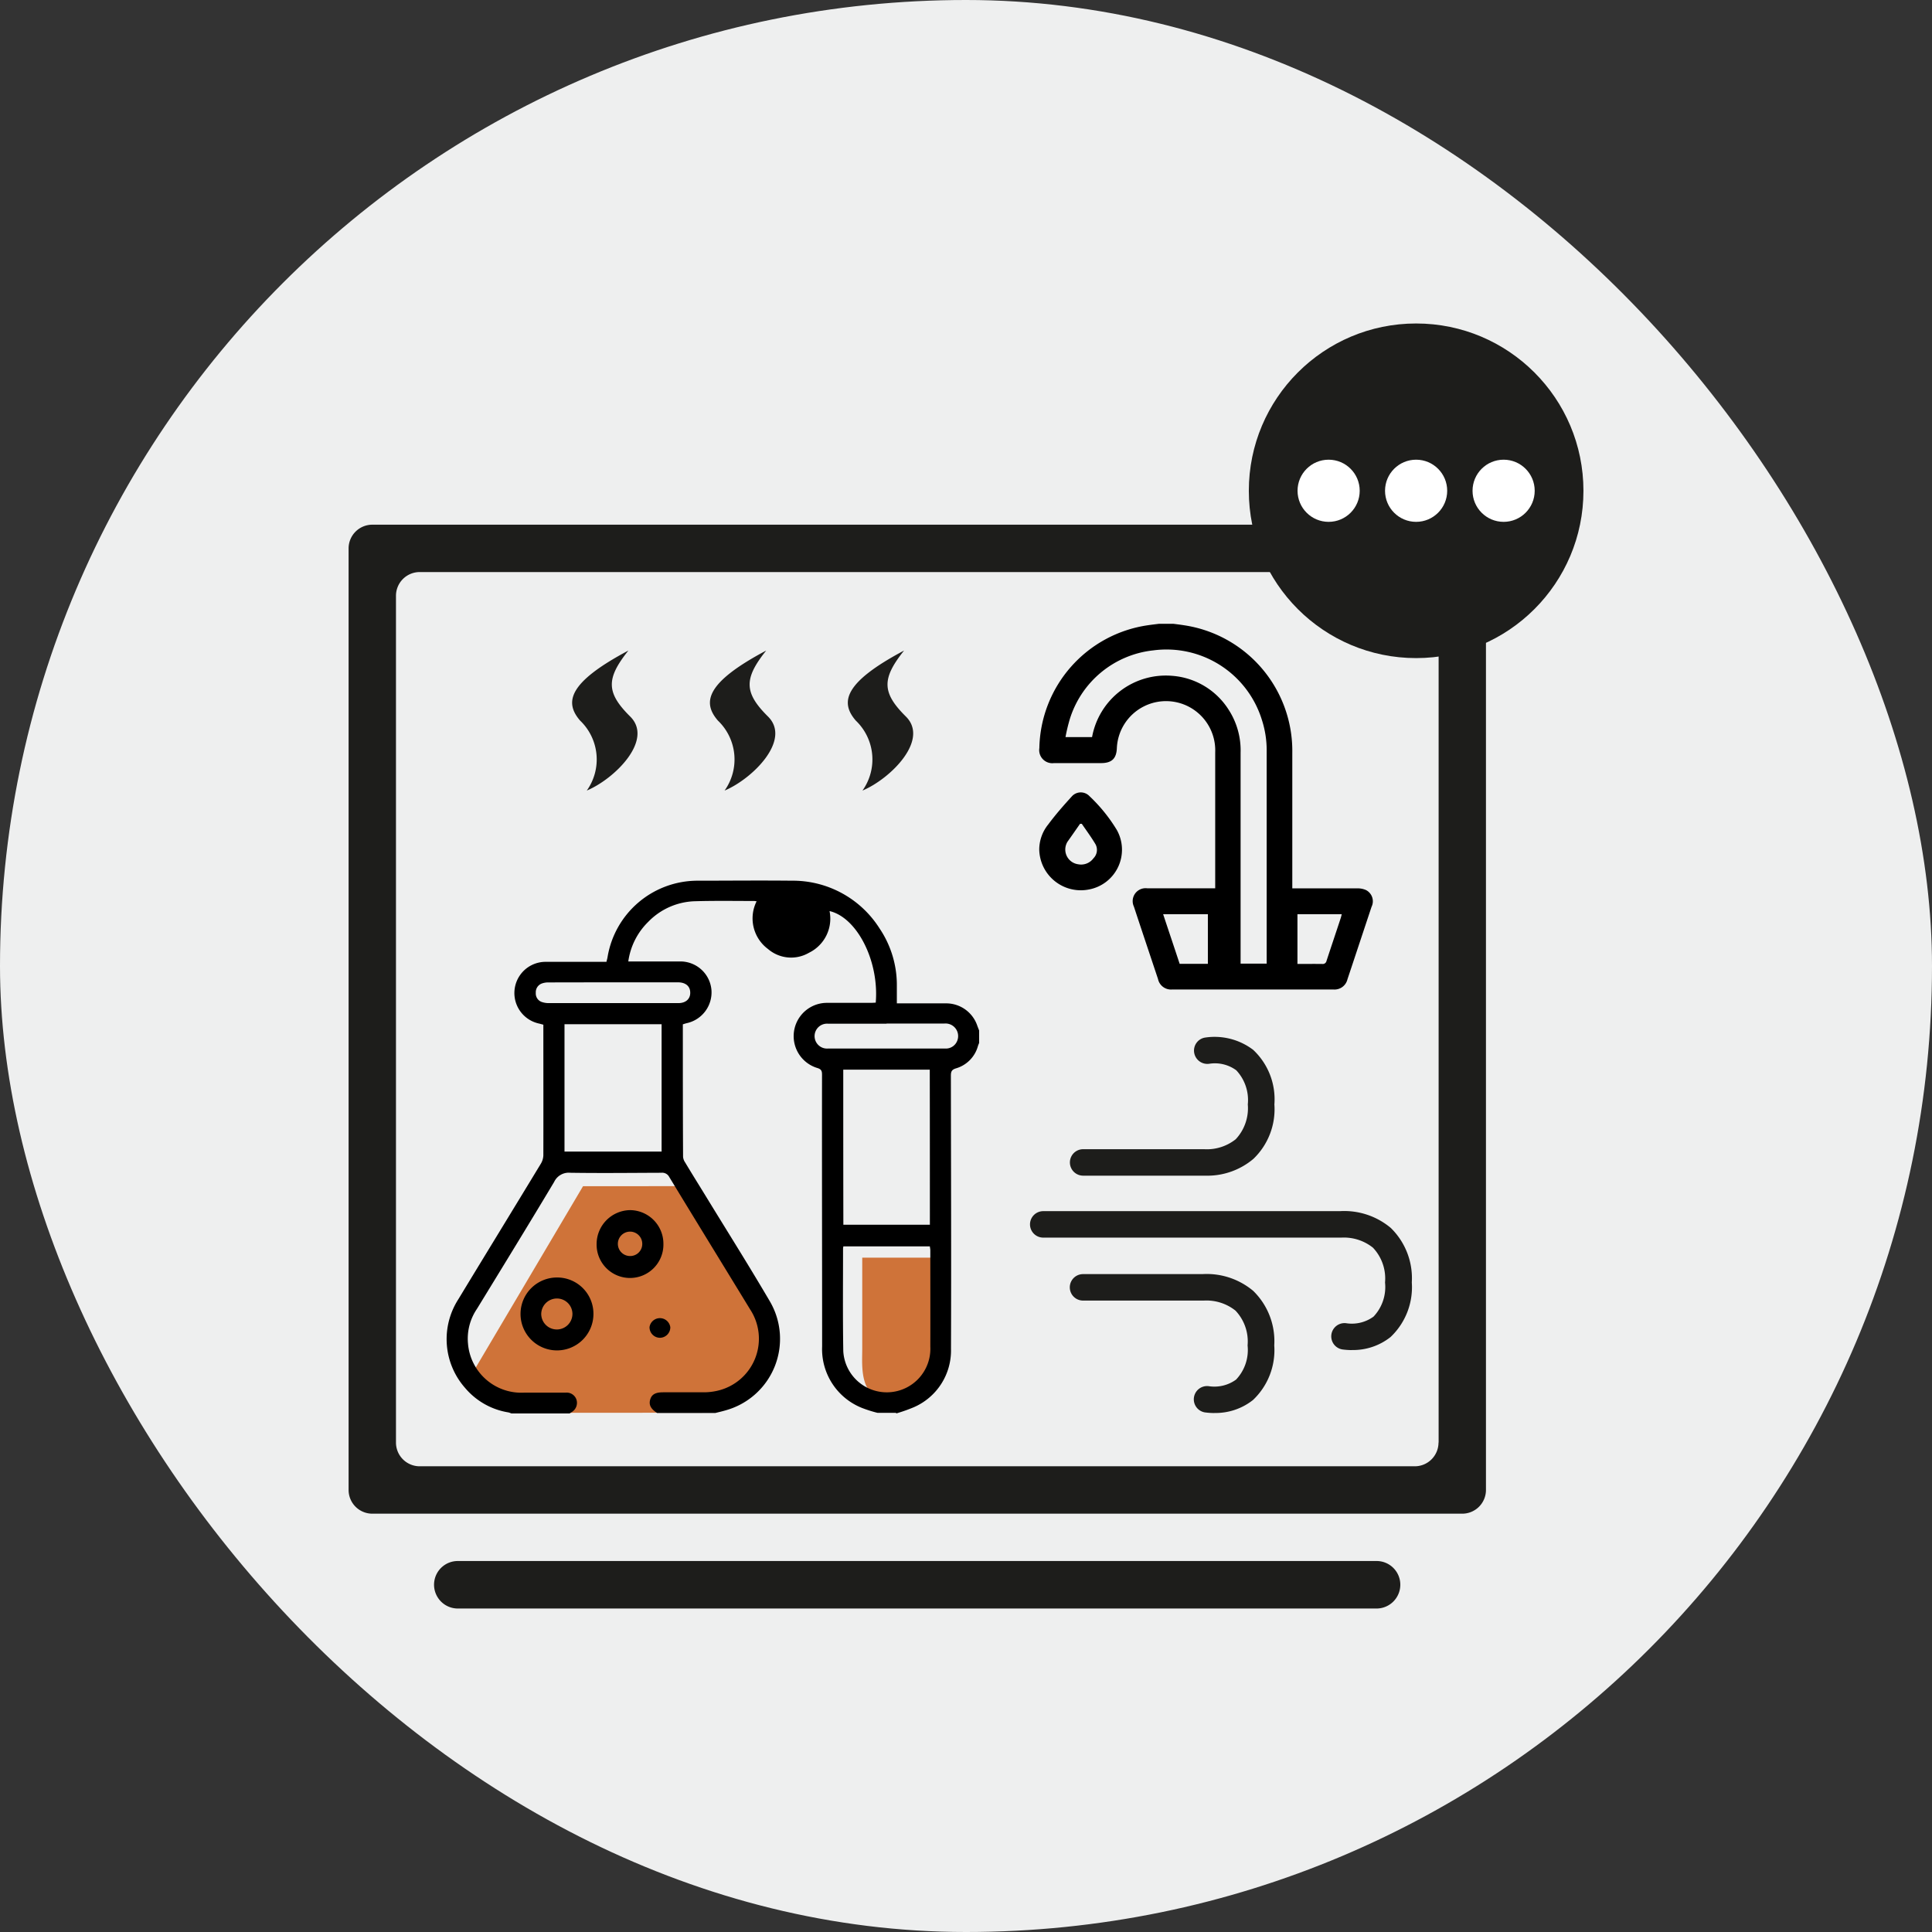 <?xml version="1.0" encoding="UTF-8"?>
<svg xmlns="http://www.w3.org/2000/svg" xmlns:xlink="http://www.w3.org/1999/xlink" width="92" height="92" viewBox="0 0 92 92">
  <rect x="0" y="0" width="92" height="92" fill="#333333" stroke="none"/>
  <defs>
    <clipPath id="clip-path">
      <rect id="Bild_30" data-name="Bild 30" width="92" height="92" rx="46" transform="translate(470 2263)" fill="#eeefef"></rect>
    </clipPath>
  </defs>
  <g id="Gruppe_3445" data-name="Gruppe 3445" transform="translate(-470 -3294.357)">
    <rect id="Bild_21" data-name="Bild 21" width="92" height="92" rx="46" transform="translate(470 3294.357)" fill="#eeefef"></rect>
    <g id="Gruppe_3444" data-name="Gruppe 3444" transform="translate(0 1031.357)">
      <g id="Gruppe_maskieren_7" data-name="Gruppe maskieren 7" clip-path="url(#clip-path)">
        <g id="Ebene_1" data-name="Ebene 1" transform="translate(487.448 2279.287)">
          <g id="Gruppe_3430" data-name="Gruppe 3430" transform="translate(-0.848 -0.883)">
            <path id="Pfad_4101" data-name="Pfad 4101" d="M7.248,90.862H51a1.131,1.131,0,0,0,.958-.533h0A1.129,1.129,0,0,0,51,88.6H7.248a1.129,1.129,0,0,0-.958,1.728h0A1.129,1.129,0,0,0,7.248,90.862Z" transform="translate(-2.049 -29.67)" fill="#1d1d1b"></path>
            <path id="Pfad_4102" data-name="Pfad 4102" d="M53.031,14.405H1.13A1.13,1.13,0,0,0,0,15.536V60.374A1.13,1.13,0,0,0,1.13,61.5h51.9a1.13,1.13,0,0,0,1.13-1.13V15.536A1.13,1.13,0,0,0,53.031,14.405ZM51.9,58.113a1.13,1.13,0,0,1-1.13,1.13H3.386a1.13,1.13,0,0,1-1.13-1.13V17.791a1.13,1.13,0,0,1,1.13-1.13h47.39a1.13,1.13,0,0,1,1.13,1.13V58.113Z" transform="translate(0 -4.824)" fill="#1d1d1b"></path>
            <g id="Gruppe_3424" data-name="Gruppe 3424" transform="translate(32.888 14.302)">
              <path id="Pfad_4103" data-name="Pfad 4103" d="M55.823,21.5c.172.022.344.043.517.07A6.052,6.052,0,0,1,61.5,27.645V34.1h3.1a.958.958,0,0,1,.409.081.6.6,0,0,1,.264.8c-.318.958-.635,1.911-.953,2.869l-.194.581a.632.632,0,0,1-.673.484h-7.67a.632.632,0,0,1-.678-.5c-.382-1.147-.77-2.3-1.147-3.445a.615.615,0,0,1,.641-.872h3.23V27.623a2.344,2.344,0,0,0-4.683-.215c-.016.511-.242.727-.754.727H50.155a.624.624,0,0,1-.7-.716,6.028,6.028,0,0,1,5.151-5.846c.178-.027.361-.048.538-.07h.678ZM60.28,37.694V27.575a4.685,4.685,0,0,0-.226-1.491,4.756,4.756,0,0,0-5.178-3.316A4.685,4.685,0,0,0,50.9,26.057a8.312,8.312,0,0,0-.2.84h1.265a3.571,3.571,0,0,1,3.827-2.917,3.487,3.487,0,0,1,2.681,1.62,3.563,3.563,0,0,1,.565,2.045V37.683H60.28Zm-2.8,0V35.331H55.35c.264.8.528,1.577.786,2.363Zm6.384-2.363H61.745V37.7c.4,0,.8-.005,1.184,0a.181.181,0,0,0,.2-.145c.226-.689.458-1.373.684-2.062.016-.054.027-.108.043-.167Z" transform="translate(-49.45 -21.503)"></path>
              <path id="Pfad_4104" data-name="Pfad 4104" d="M49.447,36.288a1.911,1.911,0,0,1,.431-1.195c.344-.463.727-.9,1.114-1.324a.571.571,0,0,1,.85-.016,7.666,7.666,0,0,1,1.3,1.609,1.925,1.925,0,0,1-1.324,2.831A1.98,1.98,0,0,1,49.447,36.288Zm2.019-1.222h-.075c-.2.285-.4.576-.6.856a.708.708,0,0,0,.506,1.071.728.728,0,0,0,.732-.285.565.565,0,0,0,.1-.662c-.2-.339-.436-.657-.657-.98Z" transform="translate(-49.447 -25.544)"></path>
            </g>
            <g id="Gruppe_3425" data-name="Gruppe 3425" transform="translate(4.67 26.53)">
              <path id="Pfad_4105" data-name="Pfad 4105" d="M40.6,66.88H36.771v4.36c0,.813-.172,2.438,1.394,2.438a2.285,2.285,0,0,0,2.089-1.453l.4-1.8L40.6,66.885Z" transform="translate(-16.982 -48.926)" fill="#cf7339"></path>
              <path id="Pfad_4106" data-name="Pfad 4106" d="M14.148,61.762,8.91,70.617l.9.764,1.566.565,1.615.608,6.836-.005,2.288-1.308.9-1.308.172-1.222-.732-1.653L19.294,62.1l-.393-.339Z" transform="translate(-7.654 -47.211)" fill="#cf7339"></path>
              <path id="Pfad_4107" data-name="Pfad 4107" d="M28.431,65.231h-.894a6.039,6.039,0,0,1-.748-.237A3.013,3.013,0,0,1,24.9,62.066c0-4.312-.011-8.623-.005-12.935,0-.183-.032-.264-.231-.323a1.585,1.585,0,0,1,.452-3.1H27.2c.086,0,.172-.005.253-.011.167-1.981-.888-4.053-2.2-4.36a1.807,1.807,0,0,1-.98,1.986,1.688,1.688,0,0,1-1.949-.178,1.814,1.814,0,0,1-.544-2.272,1.054,1.054,0,0,0-.108-.016c-.931,0-1.868-.016-2.8.011a3.224,3.224,0,0,0-2.255.985,3.261,3.261,0,0,0-.947,1.884h2.444A1.484,1.484,0,0,1,19.63,45.1a1.5,1.5,0,0,1-1.163,1.572c-.07.016-.135.038-.2.059,0,2.115,0,4.209.011,6.309a.563.563,0,0,0,.1.269c.318.533.646,1.055.969,1.583,1.023,1.674,2.072,3.337,3.063,5.028a3.532,3.532,0,0,1-2.094,5.189c-.161.048-.328.086-.5.129H17.041c-.307-.2-.4-.393-.328-.641s.258-.344.614-.344h1.906a2.893,2.893,0,0,0,.684-.075,2.541,2.541,0,0,0,1.556-3.87c-1.281-2.1-2.573-4.2-3.854-6.309a.377.377,0,0,0-.377-.2c-1.443.005-2.891.022-4.333,0a.768.768,0,0,0-.77.436c-1.211,2.024-2.444,4.032-3.676,6.045a2.518,2.518,0,0,0-.425,1.669,2.545,2.545,0,0,0,2.675,2.32h1.981a.491.491,0,0,1,.511.344.51.51,0,0,1-.248.592c-.027.016-.054.038-.081.054H10.1a.991.991,0,0,0-.135-.048A3.4,3.4,0,0,1,7.9,64.047a3.511,3.511,0,0,1-.323-4.225c1.308-2.158,2.627-4.306,3.935-6.465a.829.829,0,0,0,.113-.388c.005-2,0-3.994,0-6v-.221c-.086-.022-.151-.043-.226-.059a1.486,1.486,0,0,1,.361-2.934h2.869c.022-.092.043-.161.054-.231a4.345,4.345,0,0,1,4.279-3.633c1.5,0,2.987-.016,4.484,0a4.889,4.889,0,0,1,4.188,2.272,4.815,4.815,0,0,1,.824,2.729v.84H30.8A1.563,1.563,0,0,1,32.29,46.8c.027.075.059.151.086.226v.592c-.022.054-.043.1-.059.156a1.524,1.524,0,0,1-1.033,1.05c-.221.065-.253.161-.253.361.005,4.333.022,8.666.005,12.994a2.942,2.942,0,0,1-1.766,2.783,7.578,7.578,0,0,1-.85.3Zm1.6-8.962c0-2.476,0-4.925-.005-7.38H25.906c0,2.471,0,4.925.005,7.385h4.123ZM17.256,52.791V46.725H12.632v6.066Zm8.656,4.516a.5.5,0,0,0-.016.1c0,1.626-.016,3.251.011,4.877a2.075,2.075,0,0,0,4.145-.21c.005-1.529,0-3.052,0-4.581,0-.065-.016-.124-.022-.188H25.912ZM27.968,46.7h-2.8a.593.593,0,1,0,0,1.184h5.593a.583.583,0,0,0,.571-.366.6.6,0,0,0-.619-.824H27.968Zm-13.032-.98h3.117c.388,0,.608-.237.56-.581-.038-.258-.248-.409-.587-.409-2.051,0-4.107,0-6.158.005a.885.885,0,0,0-.291.043.442.442,0,0,0-.312.452.428.428,0,0,0,.318.447,1.018,1.018,0,0,0,.312.043h3.041Zm9.323-4.01a.588.588,0,1,1-.005-.005Z" transform="translate(-7.021 -39.887)"></path>
              <path id="Pfad_4108" data-name="Pfad 4108" d="M15.781,70.051A1.736,1.736,0,1,1,14.053,68.3,1.726,1.726,0,0,1,15.781,70.051ZM14.032,69.3a.747.747,0,0,0-.737.743.743.743,0,1,0,1.486-.022.739.739,0,0,0-.754-.721Z" transform="translate(-8.792 -49.401)"></path>
              <path id="Pfad_4109" data-name="Pfad 4109" d="M20.937,65.079a1.591,1.591,0,1,1-3.181,0,1.619,1.619,0,0,1,1.593-1.6,1.6,1.6,0,0,1,1.588,1.593Zm-1.007.005a.581.581,0,1,0-.581.581.574.574,0,0,0,.581-.576Z" transform="translate(-10.616 -47.788)"></path>
              <path id="Pfad_4110" data-name="Pfad 4110" d="M22.534,71.616a.5.5,0,0,1-.5.5.5.5,0,0,1-.49-.511.5.5,0,0,1,.99.011Z" transform="translate(-11.884 -50.346)"></path>
            </g>
            <g id="Gruppe_3426" data-name="Gruppe 3426" transform="translate(32.453 33.974)">
              <path id="Pfad_4111" data-name="Pfad 4111" d="M58.52,74.674a3.474,3.474,0,0,1-.458-.032.631.631,0,1,1,.221-1.243,1.755,1.755,0,0,0,1.27-.318,2.048,2.048,0,0,0,.549-1.626,2.135,2.135,0,0,0-.576-1.658,2.218,2.218,0,0,0-1.5-.479h-5.76a.63.63,0,0,1,0-1.26h5.684a3.444,3.444,0,0,1,2.422.8,3.343,3.343,0,0,1,1,2.594,3.265,3.265,0,0,1-1.012,2.6,2.869,2.869,0,0,1-1.841.619Z" transform="translate(-49.746 -56.764)" fill="#1d1d1b"></path>
              <path id="Pfad_4112" data-name="Pfad 4112" d="M58.132,57.686H52.271a.63.63,0,0,1,0-1.26h5.765a2.206,2.206,0,0,0,1.5-.474,2.158,2.158,0,0,0,.576-1.658,2.071,2.071,0,0,0-.549-1.626,1.72,1.72,0,0,0-1.276-.312.636.636,0,0,1-.727-.517.628.628,0,0,1,.506-.727,3.038,3.038,0,0,1,2.3.581,3.223,3.223,0,0,1,1.012,2.6,3.273,3.273,0,0,1-1,2.594,3.4,3.4,0,0,1-2.245.8Z" transform="translate(-49.746 -51.08)" fill="#1d1d1b"></path>
              <path id="Pfad_4113" data-name="Pfad 4113" d="M64.111,70.166a3.474,3.474,0,0,1-.458-.032.631.631,0,0,1,.221-1.243,1.755,1.755,0,0,0,1.27-.318,2.048,2.048,0,0,0,.549-1.626,2.135,2.135,0,0,0-.576-1.658,2.218,2.218,0,0,0-1.5-.479h-14.2a.63.63,0,0,1,0-1.26H63.546a3.444,3.444,0,0,1,2.422.8,3.343,3.343,0,0,1,1,2.594,3.265,3.265,0,0,1-1.012,2.6,2.869,2.869,0,0,1-1.841.619Z" transform="translate(-48.792 -55.254)" fill="#1d1d1b"></path>
            </g>
            <g id="Gruppe_3428" data-name="Gruppe 3428" transform="translate(42.868)">
              <circle id="Ellipse_29" data-name="Ellipse 29" cx="7.967" cy="7.967" r="7.967" fill="#1d1d1b"></circle>
              <g id="Gruppe_3427" data-name="Gruppe 3427" transform="translate(2.32 6.486)">
                <circle id="Ellipse_30" data-name="Ellipse 30" cx="1.48" cy="1.48" r="1.48" fill="#fff"></circle>
                <circle id="Ellipse_31" data-name="Ellipse 31" cx="1.48" cy="1.48" r="1.48" transform="translate(4.166)" fill="#fff"></circle>
                <circle id="Ellipse_32" data-name="Ellipse 32" cx="1.48" cy="1.48" r="1.48" transform="translate(8.333)" fill="#fff"></circle>
              </g>
            </g>
            <g id="Gruppe_3429" data-name="Gruppe 3429" transform="translate(10.645 15.578)">
              <path id="Pfad_4114" data-name="Pfad 4114" d="M18.677,23.426c-1.055,1.324-1.06,1.992.092,3.133,1.13,1.12-.743,2.971-2.067,3.526a2.558,2.558,0,0,0-.318-3.332c-.754-.872-.571-1.809,2.293-3.332Z" transform="translate(-16.005 -23.421)" fill="#1d1d1b"></path>
              <path id="Pfad_4115" data-name="Pfad 4115" d="M28.542,23.426c-1.055,1.324-1.06,1.992.092,3.133,1.13,1.12-.743,2.971-2.067,3.526a2.558,2.558,0,0,0-.318-3.332c-.754-.872-.571-1.809,2.293-3.332Z" transform="translate(-19.308 -23.421)" fill="#1d1d1b"></path>
              <path id="Pfad_4116" data-name="Pfad 4116" d="M38.415,23.426c-1.055,1.324-1.06,1.992.092,3.133,1.13,1.12-.743,2.971-2.067,3.526a2.558,2.558,0,0,0-.318-3.332c-.754-.872-.571-1.809,2.293-3.332Z" transform="translate(-22.615 -23.421)" fill="#1d1d1b"></path>
            </g>
          </g>
        </g>
      </g>
    </g>
  </g>
</svg>
